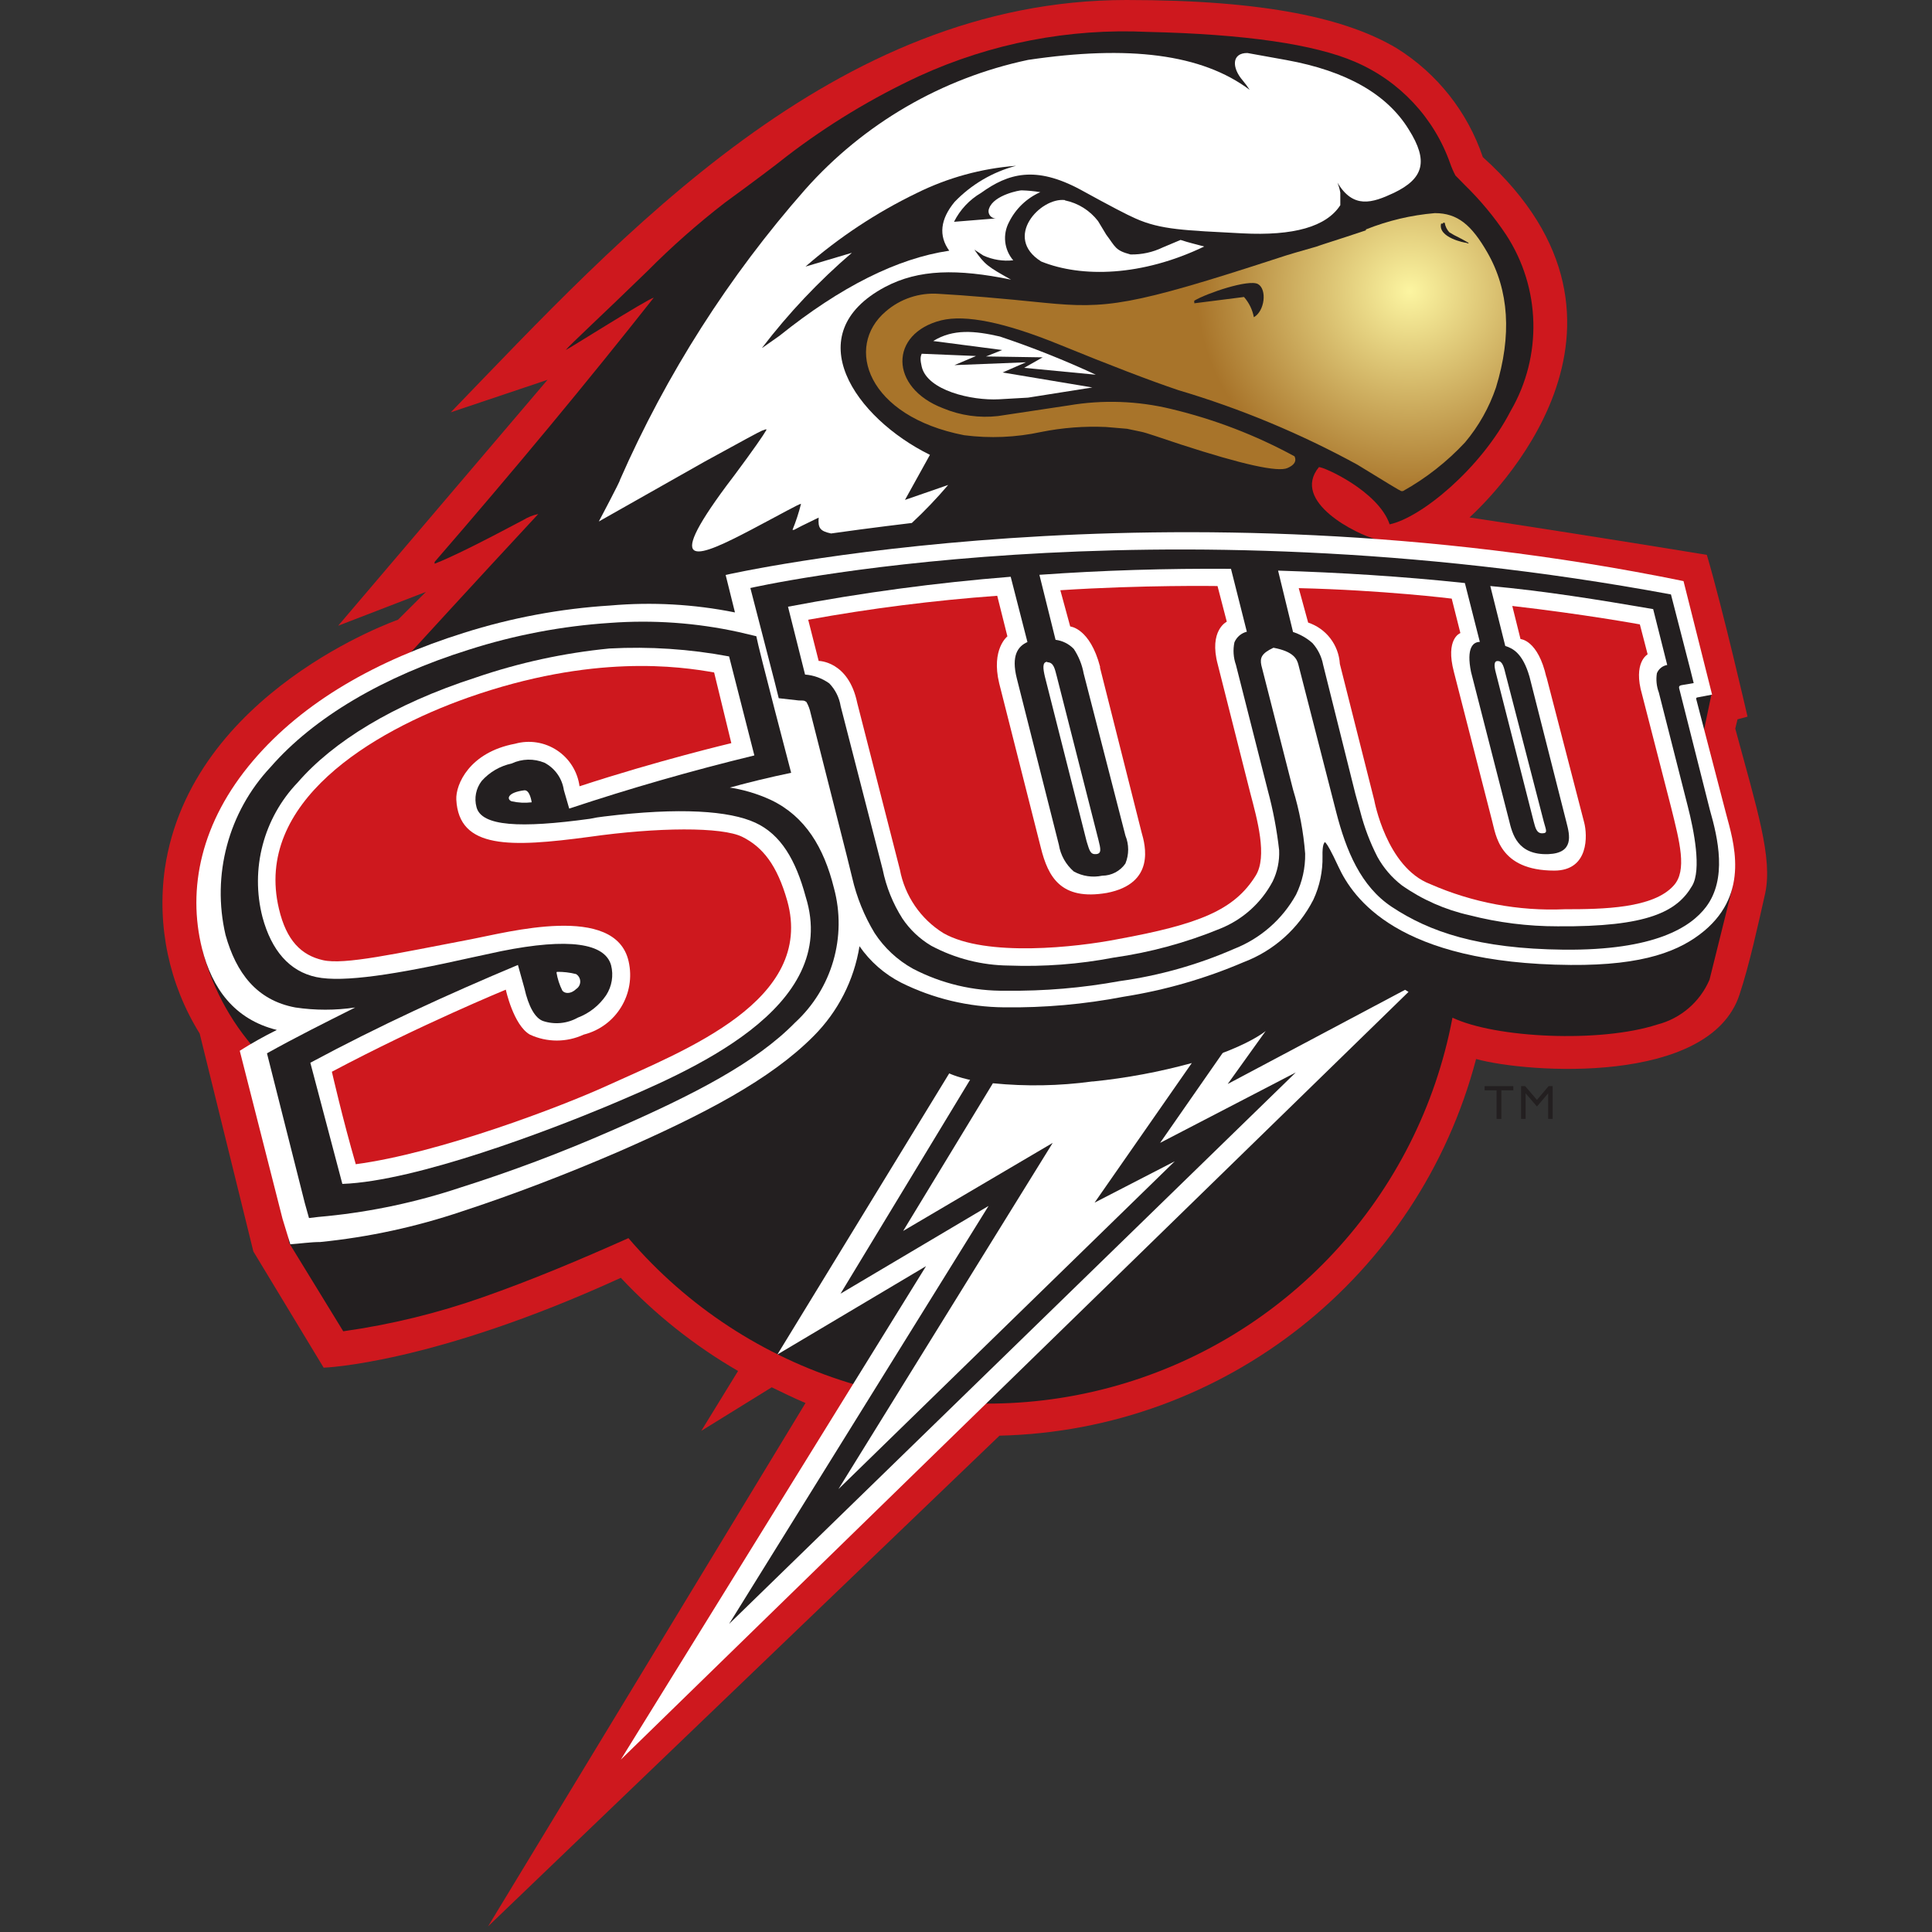 <?xml version="1.0" encoding="UTF-8" standalone="no"?>
<svg width="250px" height="250px" viewBox="0 0 250 250" version="1.1" xmlns="http://www.w3.org/2000/svg" xmlns:xlink="http://www.w3.org/1999/xlink">
    <rect x="0" y="0" width="250" height="250" fill="#333333" stroke="none"/>
    <!-- Generator: Sketch 47.1 (45422) - http://www.bohemiancoding.com/sketch -->
    <title>SUTAH</title>
    <desc>Created with Sketch.</desc>
    <defs>
        <radialGradient cx="84.748%" cy="28.125%" fx="84.748%" fy="28.125%" r="73.429%" gradientTransform="translate(0.847,0.281),scale(0.434,1),translate(-0.847,-0.281)" id="radialGradient-1">
            <stop stop-color="#FCF5A1" offset="0%"></stop>
            <stop stop-color="#A8742A" offset="100%"></stop>
        </radialGradient>
    </defs>
    <g id="Page-1" stroke="none" stroke-width="1" fill="none" fill-rule="evenodd">
        <g id="SUTAH">
            <g id="SUU" transform="translate(21, 0)">
                <path d="M34.117,76.589 L22.758,80.969 L49.85,49.147 L37.33,53.353 C59.488,30.426 86.967,0 124.761,0 C142.913,0 153.305,2.422 159.73,6.24 C164.964,9.501 168.904,14.481 170.877,20.329 C195.163,42.209 171.709,64.612 169.155,66.957 C185.062,69.36 199.866,71.802 199.866,71.802 C201.937,78.837 205.13,92.733 205.13,92.733 L203.833,93.081 L203.543,94.283 C206.368,104.748 208.4,110.988 207.413,115.601 C206.542,119.477 205.362,124.884 204.085,128.721 C200.214,140.465 176.682,138.876 170.006,137.035 C162.589,165.229 137.438,185.105 108.332,185.775 L42.148,249.283 L83.232,181.55 C81.762,180.93 80.271,180.194 78.859,179.516 L69.744,185.155 L74.505,177.403 C68.885,174.151 63.773,170.09 59.333,165.349 C34.891,176.531 20.881,176.977 20.881,176.977 L11.785,161.938 L4.838,133.74 C0.889,127.382 -0.707,119.838 0.329,112.422 C3.677,89.496 30.499,80.194 30.499,80.194 L34.117,76.589 Z" id="Shape" fill="#CE181E" fill-rule="nonzero"></path>
                <path d="M39.962,81.705 L40.329,81.279 C40.329,81.279 39.884,81.512 39.11,81.957 L39.962,81.705 Z" id="Shape" fill="#231F20" fill-rule="nonzero"></path>
                <path d="M32.047,84.535 C32.047,84.535 40.368,75.426 48.651,66.512 C47.966,66.659 47.312,66.921 46.715,67.287 C41.142,70.252 37.31,72.151 35.24,72.946 L35.24,72.713 C45.561,60.801 55.011,49.406 63.59,38.527 C62.894,38.624 52.347,45.291 52.211,45.291 C52.676,44.671 56.72,40.969 62.758,35.097 C65.902,31.928 69.251,28.97 72.782,26.24 C76.653,23.411 79.33,21.402 80.813,20.213 C86.127,16.141 91.87,12.665 97.94,9.845 C107.206,5.603 117.352,3.643 127.529,4.128 C140.185,4.419 149.106,5.736 154.35,8.004 C160.111,10.472 164.575,15.245 166.658,21.163 C166.843,21.696 167.07,22.215 167.335,22.713 L168.516,23.915 C170.532,25.876 172.335,28.046 173.896,30.388 C178.378,37.263 178.603,46.083 174.476,53.178 C170.606,60.678 162.865,66.996 158.821,67.849 C157.35,63.527 150.209,60.368 149.667,60.446 C145.971,64.942 154.679,69.205 157.079,69.787 C159.014,70.252 195.628,76.26 195.628,76.26 L200.466,89.826 L199.189,95.93 L199.769,99.36 L203.214,114.69 L200.214,126.764 C198.982,129.651 196.479,131.8 193.441,132.578 C186.029,134.981 172.483,134.322 166.948,131.686 C162.586,154.854 145.342,173.463 122.597,179.548 C99.852,185.633 75.639,178.116 60.32,160.213 C53.992,163.043 47.702,165.678 41.51,167.849 C35.64,169.92 29.579,171.4 23.416,172.267 L16.41,160.833 L12.966,136.783 C9.253,132.942 6.588,128.211 5.225,123.043 L5.225,122.829 C4.083,118.411 5.941,107.868 13.101,99.264 C18.404,92.907 32.066,84.612 32.066,84.612" id="Shape" fill="#231F20" fill-rule="nonzero"></path>
                <path d="M25.061,151.163 C29.771,150.554 34.429,149.589 38.994,148.275 C44.529,146.55 50.741,144.186 56.933,141.589 C67.364,137.171 73.982,133.643 77.698,129.767 C81.315,126.409 82.704,121.279 81.278,116.55 C80.117,111.899 78.143,109.147 75.472,107.829 C72.802,106.512 66.88,106.105 56.894,107.326 C56.682,107.326 56.488,107.326 56.295,107.326 C55.896,107.425 55.484,107.458 55.075,107.422 C46.638,108.74 39.478,109.147 38.51,105.155 C38.086,103.52 38.443,101.78 39.478,100.446 C40.831,98.854 42.621,97.695 44.625,97.112 C46.56,96.32 48.728,96.32 50.663,97.112 C52.352,97.999 53.527,99.628 53.837,101.512 L54.088,102.403 C60.707,100.245 67.422,98.366 74.234,96.764 L71.524,86.163 C66.952,85.355 62.29,85.172 57.669,85.62 C51.948,86.049 46.308,87.221 40.89,89.109 C30.402,92.481 23.009,97.151 18.984,101.764 C15.06,106.015 13.597,111.99 15.114,117.578 C16.139,121.686 18.191,123.857 20.919,124.496 C23.648,125.136 30.228,124.205 39.923,122.19 C40.509,122.113 41.086,121.977 41.645,121.783 C42.371,121.712 43.089,121.583 43.793,121.395 C52.424,119.671 58.849,120.019 59.875,124.089 C60.355,125.866 60.052,127.764 59.042,129.302 C57.816,131.102 56.046,132.46 53.992,133.178 C52.092,134.207 49.841,134.363 47.818,133.605 C46.251,132.965 45.361,131.008 44.78,128.663 L44.335,127.19 C36.749,130.465 29.105,133.953 21.693,137.984 L25.061,151.163 Z" id="Shape" fill="#FFFFFF" fill-rule="nonzero"></path>
                <path d="M25.061,151.163 C29.771,150.554 34.429,149.589 38.994,148.275 C44.529,146.55 50.741,144.186 56.933,141.589 C67.364,137.171 73.982,133.643 77.698,129.767 C81.315,126.409 82.704,121.279 81.278,116.55 C80.117,111.899 78.143,109.147 75.472,107.829 C72.802,106.512 66.88,106.105 56.894,107.326 C56.682,107.326 56.488,107.326 56.295,107.326 C55.896,107.425 55.484,107.458 55.075,107.422 C46.638,108.74 39.478,109.147 38.51,105.155 C38.086,103.52 38.443,101.78 39.478,100.446 C40.831,98.854 42.621,97.695 44.625,97.112 C46.56,96.32 48.728,96.32 50.663,97.112 C52.352,97.999 53.527,99.628 53.837,101.512 L54.088,102.403 C60.707,100.245 67.422,98.366 74.234,96.764 L71.524,86.163 C66.952,85.355 62.29,85.172 57.669,85.62 C51.948,86.049 46.308,87.221 40.89,89.109 C30.402,92.481 23.009,97.151 18.984,101.764 C15.06,106.015 13.597,111.99 15.114,117.578 C16.139,121.686 18.191,123.857 20.919,124.496 C23.648,125.136 30.228,124.205 39.923,122.19 C40.509,122.113 41.086,121.977 41.645,121.783 C42.371,121.712 43.089,121.583 43.793,121.395 C52.424,119.671 58.849,120.019 59.875,124.089 C60.355,125.866 60.052,127.764 59.042,129.302 C57.816,131.102 56.046,132.46 53.992,133.178 C52.092,134.207 49.841,134.363 47.818,133.605 C46.251,132.965 45.361,131.008 44.78,128.663 L44.335,127.19 C36.749,130.465 29.105,133.953 21.693,137.984 L25.061,151.163 Z" id="Shape" stroke="#E4412B" stroke-width="8.256" stroke-linecap="round"></path>
                <path d="M114.466,85.678 C114.756,85.678 114.969,85.833 115.202,85.872 C115.434,85.911 115.492,86.57 115.743,87.5 L121.143,108.702 C121.342,109.253 121.408,109.844 121.336,110.426 C121.169,110.445 121,110.445 120.833,110.426 C120.629,110.472 120.418,110.472 120.214,110.426 C119.965,109.89 119.765,109.332 119.614,108.76 L114.215,87.442 C114.082,86.974 114.004,86.493 113.982,86.008 C114.191,85.975 114.382,85.873 114.524,85.717" id="Shape" fill="#FFFFFF" fill-rule="nonzero"></path>
                <path d="M114.466,85.678 C114.756,85.678 114.969,85.833 115.202,85.872 C115.434,85.911 115.492,86.57 115.743,87.5 L121.143,108.702 C121.342,109.253 121.408,109.844 121.336,110.426 C121.169,110.445 121,110.445 120.833,110.426 C120.629,110.472 120.418,110.472 120.214,110.426 C119.965,109.89 119.765,109.332 119.614,108.76 L114.215,87.442 C114.082,86.974 114.004,86.493 113.982,86.008 C114.175,85.953 114.345,85.837 114.466,85.678 L114.466,85.678 Z" id="Shape" stroke="#E4412B" stroke-width="8.256" stroke-linecap="round"></path>
                <path d="M172.851,85.543 C173.037,85.675 173.261,85.743 173.489,85.736 C173.668,86.209 173.779,86.705 173.818,87.209 L178.772,106.357 C178.927,107.229 179.024,107.674 179.024,107.868 L178.579,107.868 C178.404,107.934 178.212,107.934 178.037,107.868 C177.728,107.431 177.529,106.926 177.456,106.395 L172.56,87.151 C172.363,86.687 172.29,86.179 172.348,85.678 C172.515,85.698 172.684,85.698 172.851,85.678" id="Shape" fill="#FFFFFF" fill-rule="nonzero"></path>
                <path d="M172.851,85.543 C173.037,85.675 173.261,85.743 173.489,85.736 C173.668,86.209 173.779,86.705 173.818,87.209 L178.772,106.357 C178.927,107.229 179.024,107.674 179.024,107.868 L178.579,107.868 C178.404,107.934 178.212,107.934 178.037,107.868 C177.728,107.431 177.529,106.926 177.456,106.395 L172.56,87.151 C172.363,86.687 172.29,86.179 172.348,85.678 C172.52,85.653 172.689,85.608 172.851,85.543 L172.851,85.543 Z" id="Shape" stroke="#E4412B" stroke-width="8.256" stroke-linecap="round"></path>
                <path d="M51.05,125.891 C51.453,125.811 51.867,125.811 52.269,125.891 C52.738,125.961 53.198,126.078 53.643,126.24 C53.703,126.287 53.739,126.358 53.74,126.434 C53.992,127.364 53.74,127.752 53.74,127.81 C53.74,127.868 53.74,127.81 53.74,127.965 C53.465,128.058 53.205,128.188 52.966,128.353 C52.646,128.383 52.335,128.482 52.056,128.643 C51.557,127.867 51.221,126.997 51.07,126.085 L51.05,125.891 Z" id="Shape" fill="#FFFFFF" fill-rule="nonzero"></path>
                <path d="M51.05,125.891 C51.453,125.811 51.867,125.811 52.269,125.891 C52.738,125.961 53.198,126.078 53.643,126.24 C53.703,126.287 53.739,126.358 53.74,126.434 C53.992,127.364 53.74,127.752 53.74,127.81 C53.74,127.868 53.74,127.81 53.74,127.965 C53.465,128.058 53.205,128.188 52.966,128.353 C52.646,128.383 52.335,128.482 52.056,128.643 C51.557,127.867 51.221,126.997 51.07,126.085 L51.05,125.891 Z" id="Shape" stroke="#E4412B" stroke-width="8.256" stroke-linecap="round"></path>
                <path d="M47.78,103.857 C46.908,103.921 46.033,103.842 45.187,103.624 L45.187,103.45 C45.522,103.25 45.888,103.106 46.27,103.023 C46.909,102.713 46.948,102.81 47.064,102.849 C47.339,103.164 47.579,103.509 47.78,103.876" id="Shape" fill="#FFFFFF" fill-rule="nonzero"></path>
                <path d="M47.78,103.857 C46.908,103.921 46.033,103.842 45.187,103.624 L45.187,103.45 C45.522,103.25 45.888,103.106 46.27,103.023 C46.909,102.713 46.948,102.81 47.064,102.849 C47.337,103.158 47.578,103.496 47.78,103.857 Z" id="Shape" stroke="#E4412B" stroke-width="8.256" stroke-linecap="round"></path>
                <path d="M47.838,104.012 C46.92,104.032 46.006,103.874 45.148,103.547 L45.148,103.353 C45.535,103.162 45.936,103 46.348,102.868 C47.006,102.655 47.083,102.752 47.238,102.868 C47.393,102.984 47.606,103.12 47.876,104.05" id="Shape" fill="#FFFFFF" fill-rule="nonzero"></path>
                <path d="M47.838,104.012 C46.92,104.032 46.006,103.874 45.148,103.547 L45.148,103.353 C45.535,103.162 45.936,103 46.348,102.868 C47.006,102.655 47.083,102.752 47.238,102.868 C47.393,102.984 47.567,103.081 47.838,104.012 Z" id="Shape" stroke="#E4412B" stroke-width="8.256" stroke-linecap="round"></path>
                <path d="M78.123,55.543 L77.582,55.736 C77.311,55.833 74.853,57.171 70.189,59.729 C66.764,61.667 57.978,66.647 56.488,67.481 C56.488,67.481 59.333,62.112 59.217,62.112 C65.229,48.419 73.317,35.738 83.194,24.516 C90.77,15.986 100.875,10.112 112.028,7.752 C125.052,5.814 134.515,6.977 140.707,11.628 C140.442,11.216 140.151,10.821 139.836,10.446 C138.346,8.74 138.385,6.841 140.417,6.86 L145.468,7.771 C153.209,9.18 158.485,12.177 161.298,16.764 C163.871,20.853 163.233,23.101 159.363,24.961 C156.518,26.298 154.118,27.035 152.067,23.643 C152.236,24.055 152.359,24.484 152.435,24.922 L152.435,26.55 C150.635,29.341 146.397,30.543 139.72,30.194 C132.367,29.806 129.212,29.748 125.903,28.256 C124.877,27.81 122.749,26.705 118.801,24.535 C112.995,21.415 109.473,22.422 105.951,24.961 C104.446,25.841 103.229,27.141 102.449,28.702 L107.964,28.256 C107.632,28.298 107.302,28.158 107.102,27.889 C106.901,27.621 106.861,27.264 106.996,26.957 C107.616,25.213 111.022,24.593 111.215,24.632 C112.019,24.656 112.821,24.734 113.615,24.864 C111.855,25.643 110.424,27.014 109.57,28.74 C108.715,30.342 108.93,32.305 110.112,33.682 C108.79,33.828 107.453,33.614 106.242,33.062 L105.081,32.306 C106.435,34.244 106.764,34.477 109.822,36.182 C102.874,34.767 97.901,34.826 93.528,37.132 C82.091,43.236 89.657,54.089 99.333,58.857 L96.101,64.69 L101.694,62.752 L101.694,62.752 C100.223,64.483 98.653,66.126 96.991,67.674 C96.991,67.674 91.573,68.314 86.541,69.031 C85.071,68.721 84.839,68.295 84.935,66.977 L84.935,66.977 L82.749,68.043 L81.742,68.566 L81.549,68.566 C81.996,67.47 82.365,66.343 82.652,65.194 C82.4,65.194 80.252,66.415 76.208,68.547 C69.512,72.054 64.596,74.205 72.995,62.868 L74.079,61.434 C76.459,58.236 77.814,56.279 78.181,55.62" id="Shape" fill="#FFFFFF" fill-rule="nonzero"></path>
                <path d="M77.659,45 L79.865,43.45 C87.774,37.106 95.095,33.437 101.829,32.442 C100.436,30.504 100.668,28.372 102.526,26.124 C104.699,23.865 107.45,22.249 110.48,21.453 C105.996,21.795 101.62,22.999 97.591,25 C92.404,27.511 87.575,30.705 83.232,34.496 L89.231,32.713 C84.944,36.392 81.052,40.51 77.62,45" id="Shape" fill="#231F20" fill-rule="nonzero"></path>
                <path d="M116.808,25.93 C118.507,26.281 120.024,27.23 121.085,28.605 L122.149,30.368 C123.349,31.957 123.291,32.403 125.284,32.926 C126.73,32.958 128.162,32.645 129.464,32.016 L131.767,31.047 C133.083,31.473 133.354,31.492 134.824,31.899 C126.755,35.775 118.956,35.95 113.731,33.837 C108.757,30.717 113.634,25.504 116.808,25.891" id="Shape" fill="#FFFFFF" fill-rule="nonzero"></path>
                <path d="M74.098,79.225 L72.898,74.399 C72.898,74.399 129.715,61.434 196.847,75.194 L200.543,89.884 L198.608,90.252 C198.562,90.26 198.521,90.289 198.499,90.33 C198.476,90.372 198.474,90.422 198.492,90.465 L202.362,105.329 C203.291,108.837 205.478,115.465 199.537,120.446 C196.441,123.023 191.796,124.942 182.236,124.864 C159.808,124.69 154.06,116.182 152.183,112.132 C150.306,108.081 150.364,109.089 150.364,109.089 C150.364,109.089 150.093,109.264 150.132,110.814 C150.171,112.747 149.767,114.663 148.951,116.415 C147.045,120.15 143.816,123.039 139.895,124.516 C134.938,126.636 129.738,128.133 124.413,128.973 C119.312,129.955 114.125,130.416 108.932,130.349 C104.303,130.307 99.744,129.214 95.598,127.151 C93.445,126.049 91.597,124.431 90.218,122.442 C89.509,126.847 87.43,130.916 84.277,134.07 C78.685,139.709 70.092,144.186 59.12,148.992 C52.308,151.938 45.322,154.612 38.8,156.744 C32.848,158.757 26.687,160.09 20.436,160.717 C19.158,160.717 17.784,160.93 16.565,161.008 L15.559,157.713 L10.024,135.969 C11.575,134.986 13.177,134.086 14.824,133.275 C9.289,131.899 6.444,127.868 5.148,122.771 C3.212,115.019 4.973,106.376 11.766,98.411 C18.288,90.756 27.77,85.426 38.994,81.899 C45.147,79.946 51.516,78.755 57.959,78.353 C63.347,77.878 68.776,78.178 74.079,79.244" id="Shape" fill="#FFFFFF" fill-rule="nonzero"></path>
                <path d="M76.091,76.066 L79.226,88.178 L79.768,90.349 L82.361,90.64 C82.807,90.64 83.058,90.64 83.194,90.736 C83.329,90.833 83.194,90.736 83.348,90.833 C83.603,91.28 83.786,91.764 83.89,92.267 L88.593,110.814 L89.27,113.566 C89.85,116.096 90.83,118.517 92.173,120.736 C93.426,122.654 95.126,124.237 97.127,125.349 C100.846,127.29 104.99,128.269 109.183,128.198 C114.108,128.257 119.026,127.842 123.871,126.957 C128.973,126.255 133.955,124.853 138.675,122.791 C142.085,121.458 144.925,118.977 146.706,115.775 C147.514,114.124 147.918,112.304 147.887,110.465 C147.67,107.651 147.144,104.869 146.319,102.171 L142.217,86.085 C142.023,85.136 142.217,84.554 143.784,83.818 C146.377,84.302 146.822,85.252 147.016,86.027 L151.912,105.116 C153.189,110.078 155.086,114.69 159.092,117.345 C163.968,120.581 170.296,122.771 181.327,122.888 C193.131,123.004 197.776,119.981 199.769,117.345 C202.498,113.721 201.317,108.488 200.253,104.787 L196.383,89.457 C196.208,88.857 196.208,88.76 196.576,88.663 L198.163,88.391 L197.718,86.609 L195.221,76.919 C127.49,64.341 76.111,76.085 76.111,76.085" id="Shape" fill="#231F20" fill-rule="nonzero"></path>
                <path d="M73.344,101.938 C75.995,101.202 78.685,100.562 81.375,100 C81.375,100 77.156,83.953 76.866,82.326 L74.563,81.783 C69.114,80.589 63.521,80.191 57.959,80.601 C51.745,81.007 45.603,82.172 39.671,84.07 C28.641,87.519 19.623,92.81 13.991,99.283 C8.553,105.09 6.374,113.236 8.186,120.988 C9.56,125.891 12.211,129.438 17.223,130.368 C19.789,130.75 22.398,130.75 24.964,130.368 C21.094,132.306 17.223,134.244 13.546,136.298 L18.442,155.678 L18.984,157.616 C19.758,157.519 20.552,157.422 21.326,157.364 C27.178,156.776 32.948,155.541 38.53,153.682 C45.178,151.58 51.709,149.122 58.094,146.318 C68.931,141.609 76.866,137.442 81.858,132.345 C86.67,127.937 88.619,121.206 86.909,114.903 C85.613,109.671 83.194,105.64 78.781,103.527 C76.979,102.689 75.061,102.127 73.092,101.86" id="Shape" fill="#231F20" fill-rule="nonzero"></path>
                <path d="M19.158,137.519 C28.021,132.752 37.001,128.643 46.019,124.864 L46.851,127.849 C47.393,130.252 48.225,131.725 49.25,132.112 C50.746,132.613 52.384,132.459 53.759,131.686 C55.255,131.121 56.54,130.105 57.436,128.779 C58.179,127.633 58.411,126.228 58.075,124.903 C57.281,122.054 52.637,121.318 43.851,123.081 L39.981,123.915 C30.305,126.085 23.416,127.171 19.932,126.434 C16.449,125.698 14.127,122.984 12.966,118.682 C11.362,112.468 13.091,105.866 17.533,101.24 C22.08,95.988 29.879,91.124 40.561,87.674 C46.163,85.753 51.969,84.492 57.862,83.915 C63.045,83.637 68.242,83.982 73.344,84.942 L76.614,97.752 C68.486,99.729 60.5,102.022 52.656,104.632 L51.96,102.229 C51.738,100.721 50.811,99.41 49.463,98.702 C48.094,98.132 46.548,98.167 45.206,98.798 C43.711,99.118 42.355,99.906 41.336,101.047 C40.591,102.008 40.34,103.264 40.658,104.438 C41.297,106.938 46.328,107.19 55.346,105.95 C55.934,105.821 56.528,105.724 57.127,105.659 C67.015,104.438 73.402,104.922 76.73,106.453 C80.059,107.984 81.974,111.298 83.252,116.027 C87.799,130.504 68.177,138.643 57.494,143.159 C50.392,146.124 32.976,152.849 23.3,153.198 L19.158,137.519 Z" id="Shape" fill="#FFFFFF" fill-rule="nonzero"></path>
                <path d="M24.964,150.659 C35.724,149.244 51.553,143.236 57.649,140.446 C67.673,135.872 84.471,129.477 80.871,116.57 C79.555,111.938 77.698,109.612 75.066,108.295 C72.434,106.977 64.093,107.035 55.23,108.295 C45.07,109.651 38.375,109.903 38.046,103.469 C37.949,101.531 39.729,97.345 45.651,96.24 C47.496,95.724 49.474,96.034 51.073,97.089 C52.673,98.145 53.737,99.843 53.992,101.744 C64.151,98.411 73.634,96.163 73.634,96.163 L71.408,87.016 C66.996,86.24 55.733,84.574 39.555,90.271 C27.093,94.671 11.824,103.837 15.094,117.597 C16.062,121.725 17.997,123.605 20.784,124.244 C23.571,124.884 30.131,123.411 40,121.531 C44.606,120.659 58.617,116.841 60.339,124.38 C61.312,128.601 58.73,132.825 54.534,133.876 C52.325,134.904 49.776,134.904 47.567,133.876 C45.438,132.655 44.451,128.062 44.451,128.062 C44.451,128.062 33.459,132.578 21.945,138.682 C21.945,138.682 23.358,144.884 25.041,150.659" id="Shape" fill="#CE181E" fill-rule="nonzero"></path>
                <path d="M119.227,87.151 C119.021,86.016 118.586,84.935 117.95,83.973 C117.32,83.32 116.487,82.903 115.589,82.791 L113.499,74.38 C121.684,73.798 129.909,73.547 138.288,73.605 L140.34,81.744 C139.618,81.924 139.022,82.434 138.733,83.12 C138.531,84.089 138.598,85.094 138.927,86.027 L143.049,102.267 C143.735,104.81 144.227,107.402 144.52,110.019 C144.581,111.411 144.295,112.797 143.688,114.05 C142.212,116.835 139.799,119.005 136.876,120.174 C132.456,121.99 127.827,123.247 123.097,123.915 C118.635,124.77 114.091,125.114 109.551,124.942 C106.046,124.912 102.6,124.034 99.507,122.384 C98.015,121.502 96.739,120.297 95.772,118.857 C94.541,116.919 93.675,114.771 93.218,112.519 L92.541,109.884 L87.78,91.376 C87.603,90.266 87.089,89.238 86.309,88.43 C85.388,87.769 84.304,87.374 83.174,87.287 L80.968,78.508 C90.496,76.697 100.115,75.403 109.783,74.632 L111.95,83.081 C110.731,83.624 109.822,84.806 110.576,87.791 L116.014,109.302 C116.233,110.65 116.918,111.878 117.95,112.771 C119.071,113.387 120.375,113.58 121.626,113.314 C122.822,113.313 123.943,112.727 124.626,111.744 C125.104,110.584 125.104,109.281 124.626,108.12 L119.227,87.151 Z" id="Shape" fill="#FFFFFF" fill-rule="nonzero"></path>
                <path d="M121.336,86.376 L126.716,107.694 C127.2,109.36 128.554,114.322 122.226,115.543 C116.227,116.57 114.621,113.411 113.692,109.729 L108.293,88.411 C107.229,83.992 109.357,82.345 109.357,82.345 L108.041,77.093 C99.839,77.69 91.673,78.725 83.581,80.194 L84.935,85.523 C84.935,85.523 88.806,85.523 89.928,90.969 L95.443,112.519 C96.084,115.924 98.119,118.904 101.055,120.736 C106.59,123.915 118.472,122.539 123.523,121.55 C134.166,119.612 138.714,117.771 141.481,113.314 C143.03,110.833 141.694,106.066 140.765,102.539 L136.585,86.008 C135.386,81.57 137.746,80.446 137.746,80.446 L136.547,75.833 C136.547,75.833 126.871,75.678 116.208,76.376 L117.485,81.066 C117.485,81.066 120.04,81.26 121.355,86.298" id="Shape" fill="#CE181E" fill-rule="nonzero"></path>
                <path d="M176.915,87.558 C176.044,84.535 174.767,83.895 173.78,83.585 L171.844,75.833 C178.85,76.473 185.816,77.597 192.919,78.818 L194.738,86.047 C194.139,86.147 193.634,86.55 193.402,87.112 C193.268,87.953 193.355,88.815 193.654,89.612 L197.389,104.302 C198.221,107.539 199.189,112.539 197.969,114.612 C196.034,117.946 192.261,119.961 180.553,119.864 C176.708,119.869 172.878,119.387 169.155,118.43 C166.006,117.729 163.027,116.412 160.388,114.554 C159.096,113.556 158.022,112.303 157.234,110.872 C156.286,109.022 155.546,107.072 155.028,105.058 L154.389,102.752 L150.209,86.008 C150.013,84.97 149.538,84.005 148.835,83.217 C148.105,82.57 147.248,82.081 146.319,81.783 L144.384,73.837 C152.376,74.089 160.369,74.574 168.555,75.446 L170.49,83.062 C169.6,83.062 168.729,83.857 169.348,86.938 L174.263,106.124 C174.689,107.868 175.328,110.678 179.372,110.523 C182.701,110.388 182.12,108.043 181.714,106.473 L176.915,87.558 Z" id="Shape" fill="#FFFFFF" fill-rule="nonzero"></path>
                <path d="M179.101,87.558 L183.997,106.453 C184.404,108.023 184.655,112.655 180.127,112.655 C172.947,112.655 172.56,107.946 172.077,106.221 L167.142,86.977 C165.981,82.616 167.974,81.919 167.974,81.919 L166.852,77.461 C166.852,77.461 157.95,76.357 147.055,76.105 L148.274,80.562 C150.606,81.336 152.232,83.455 152.376,85.911 L156.827,103.547 C156.827,103.547 158.395,112.229 164.065,114.399 C169.546,116.804 175.504,117.918 181.482,117.655 C186.416,117.655 192.919,117.558 195.57,114.593 C197.35,112.655 196.344,108.934 195.241,104.477 L191.487,89.884 C190.267,85.717 192.203,84.671 192.203,84.671 L191.196,80.795 C191.196,80.795 183.997,79.477 174.689,78.411 L175.754,82.694 C175.754,82.694 178.018,82.791 179.101,87.636" id="Shape" fill="#CE181E" fill-rule="nonzero"></path>
                <path d="M114.524,85.698 C115.356,85.698 115.492,86.57 115.743,87.5 L121.143,108.702 C121.414,109.806 121.588,110.465 120.833,110.523 C120.078,110.581 119.981,110.058 119.614,108.895 L114.215,87.578 C113.982,86.589 113.828,85.64 114.524,85.64" id="Shape" fill="#FFFFFF" fill-rule="nonzero"></path>
                <path d="M172.851,85.543 C173.431,85.543 173.625,86.415 173.818,87.209 L178.772,106.357 C179.082,107.481 179.295,107.81 178.579,107.829 C177.863,107.849 177.689,107.19 177.456,106.298 L172.56,87.054 C172.309,86.105 172.309,85.484 172.851,85.543" id="Shape" fill="#FFFFFF" fill-rule="nonzero"></path>
                <path d="M101.829,138.895 C101.829,138.895 107.209,141.609 120.291,140.039 C137.514,137.965 142.778,133.411 142.778,133.411 L137.863,140.271 L160.814,128.081 L161.259,128.353 L59.333,227.694 L98.83,163.837 L79.594,175.271 L101.829,138.895 Z" id="Shape" fill="#FFFFFF" fill-rule="nonzero"></path>
                <path d="M87.761,167.403 L106.919,156.047 L73.344,210.136 L146.668,138.779 L129.116,147.888 L137.437,135.93 C137.437,135.93 118.878,141.492 104.713,139.419 L87.761,167.403 Z" id="Shape" fill="#231F20" fill-rule="nonzero"></path>
                <path d="M120.33,139.942 C116.07,140.521 111.758,140.599 107.48,140.174 L95.869,159.283 L115.221,147.888 L87.49,192.694 L131.012,150.271 L120.639,155.62 L133.218,137.558 C129.034,138.705 124.762,139.502 120.446,139.942" id="Shape" fill="#FFFFFF" fill-rule="nonzero"></path>
                <path d="M51.011,125.853 C51.143,126.662 51.397,127.446 51.766,128.178 C52.037,128.566 52.831,128.682 53.547,127.984 C53.88,127.775 54.082,127.409 54.082,127.016 C54.082,126.622 53.88,126.256 53.547,126.047 C52.737,125.841 51.904,125.743 51.07,125.756" id="Shape" fill="#FFFFFF" fill-rule="nonzero"></path>
                <path d="M47.799,103.818 C46.927,103.924 46.043,103.879 45.187,103.682 C44.529,103.411 44.664,102.539 46.831,102.267 C47.586,102.171 47.799,103.818 47.799,103.818" id="Shape" fill="#FFFFFF" fill-rule="nonzero"></path>
                <polygon id="Shape" fill="#231F20" fill-rule="nonzero" points="172.657 144.787 172.657 141.085 171.109 141.085 171.109 140.543 174.825 140.543 174.825 141.085 173.276 141.085 173.276 144.787"></polygon>
                <polygon id="Shape" fill="#231F20" fill-rule="nonzero" points="175.831 144.787 175.831 140.543 176.353 140.543 177.882 142.326 179.392 140.543 179.914 140.543 179.914 144.787 179.334 144.787 179.334 141.473 177.882 143.178 176.411 141.473 176.411 144.787"></polygon>
                <path d="M155.744,29.806 C151.873,31.105 149.725,31.744 149.319,31.919 C147.268,32.5 145.642,32.965 144.442,33.372 C125.303,39.612 122.149,39.961 114.195,39.186 C108.525,38.605 103.978,38.217 100.494,38.023 C97.985,37.836 95.505,38.659 93.605,40.31 C88.264,44.864 91.186,53.876 103.765,56.318 C107.093,56.748 110.47,56.603 113.75,55.891 C116.501,55.342 119.308,55.127 122.11,55.252 L124.839,55.484 L126.6,55.853 C127.335,55.988 129.135,56.647 131.805,57.519 C139.74,60.097 144.345,61.124 145.603,60.562 C146.494,60.174 146.803,59.671 146.513,59.05 C141.491,56.313 136.129,54.254 130.567,52.926 C126.219,51.869 121.702,51.711 117.292,52.461 L108.138,53.837 C105.724,54.113 103.279,53.766 101.036,52.829 C94.031,50.155 94.089,43.14 100.784,41.453 C103.932,40.678 109.003,41.712 115.995,44.554 C122.704,47.293 127.864,49.27 131.476,50.484 C139.509,52.869 147.267,56.098 154.621,60.116 C158.272,62.364 160.169,63.508 160.311,63.547 L160.543,63.547 C163.531,61.878 166.24,59.753 168.574,57.248 C170.341,55.148 171.7,52.736 172.58,50.136 C174.65,43.391 174.263,37.558 171.477,32.694 C169.406,29.089 167.606,27.578 164.665,27.578 C161.604,27.838 158.597,28.55 155.744,29.69" id="Shape" fill="url(#radialGradient-1)" fill-rule="nonzero"></path>
                <path d="M133.547,39.244 L135.695,38.973 L139.972,38.43 C140.624,39.172 141.065,40.076 141.249,41.047 C142.662,40.252 142.971,37.442 141.791,36.764 C140.611,36.085 135.134,37.946 133.528,38.915 L133.547,39.244 Z" id="Shape" fill="#231F20" fill-rule="nonzero"></path>
                <path d="M169.019,31.512 L169.019,31.415 L168.4,31.066 L167.781,30.736 C167.354,30.537 166.94,30.31 166.542,30.058 C166.223,29.714 166.014,29.282 165.942,28.818 L165.729,28.818 L165.729,28.934 C165.729,28.934 165.613,28.934 165.478,28.934 C165.033,30.756 168.613,31.434 168.709,31.415 L169.019,31.512 Z" id="Shape" fill="#231F20" fill-rule="nonzero"></path>
                <path d="M102.507,47.248 L111.757,46.88 L108.738,48.198 L120.349,50.136 L112.028,51.453 L108.274,51.667 C104.713,51.86 98.985,50.523 98.269,47.442 C98.075,46.609 98.075,46.202 98.269,45.775 L105.293,46.066 L102.507,47.248 Z" id="Shape" fill="#FFFFFF" fill-rule="nonzero"></path>
                <path d="M120.794,48.488 L111.525,47.597 L113.924,46.24 L106.59,46.124 L108.68,45.291 L99.759,44.128 C102.333,42.539 105.1,42.791 108.39,43.547 C112.613,44.961 116.755,46.611 120.794,48.488" id="Shape" fill="#FFFFFF" fill-rule="nonzero"></path>
            </g>
        </g>
    </g>
</svg>